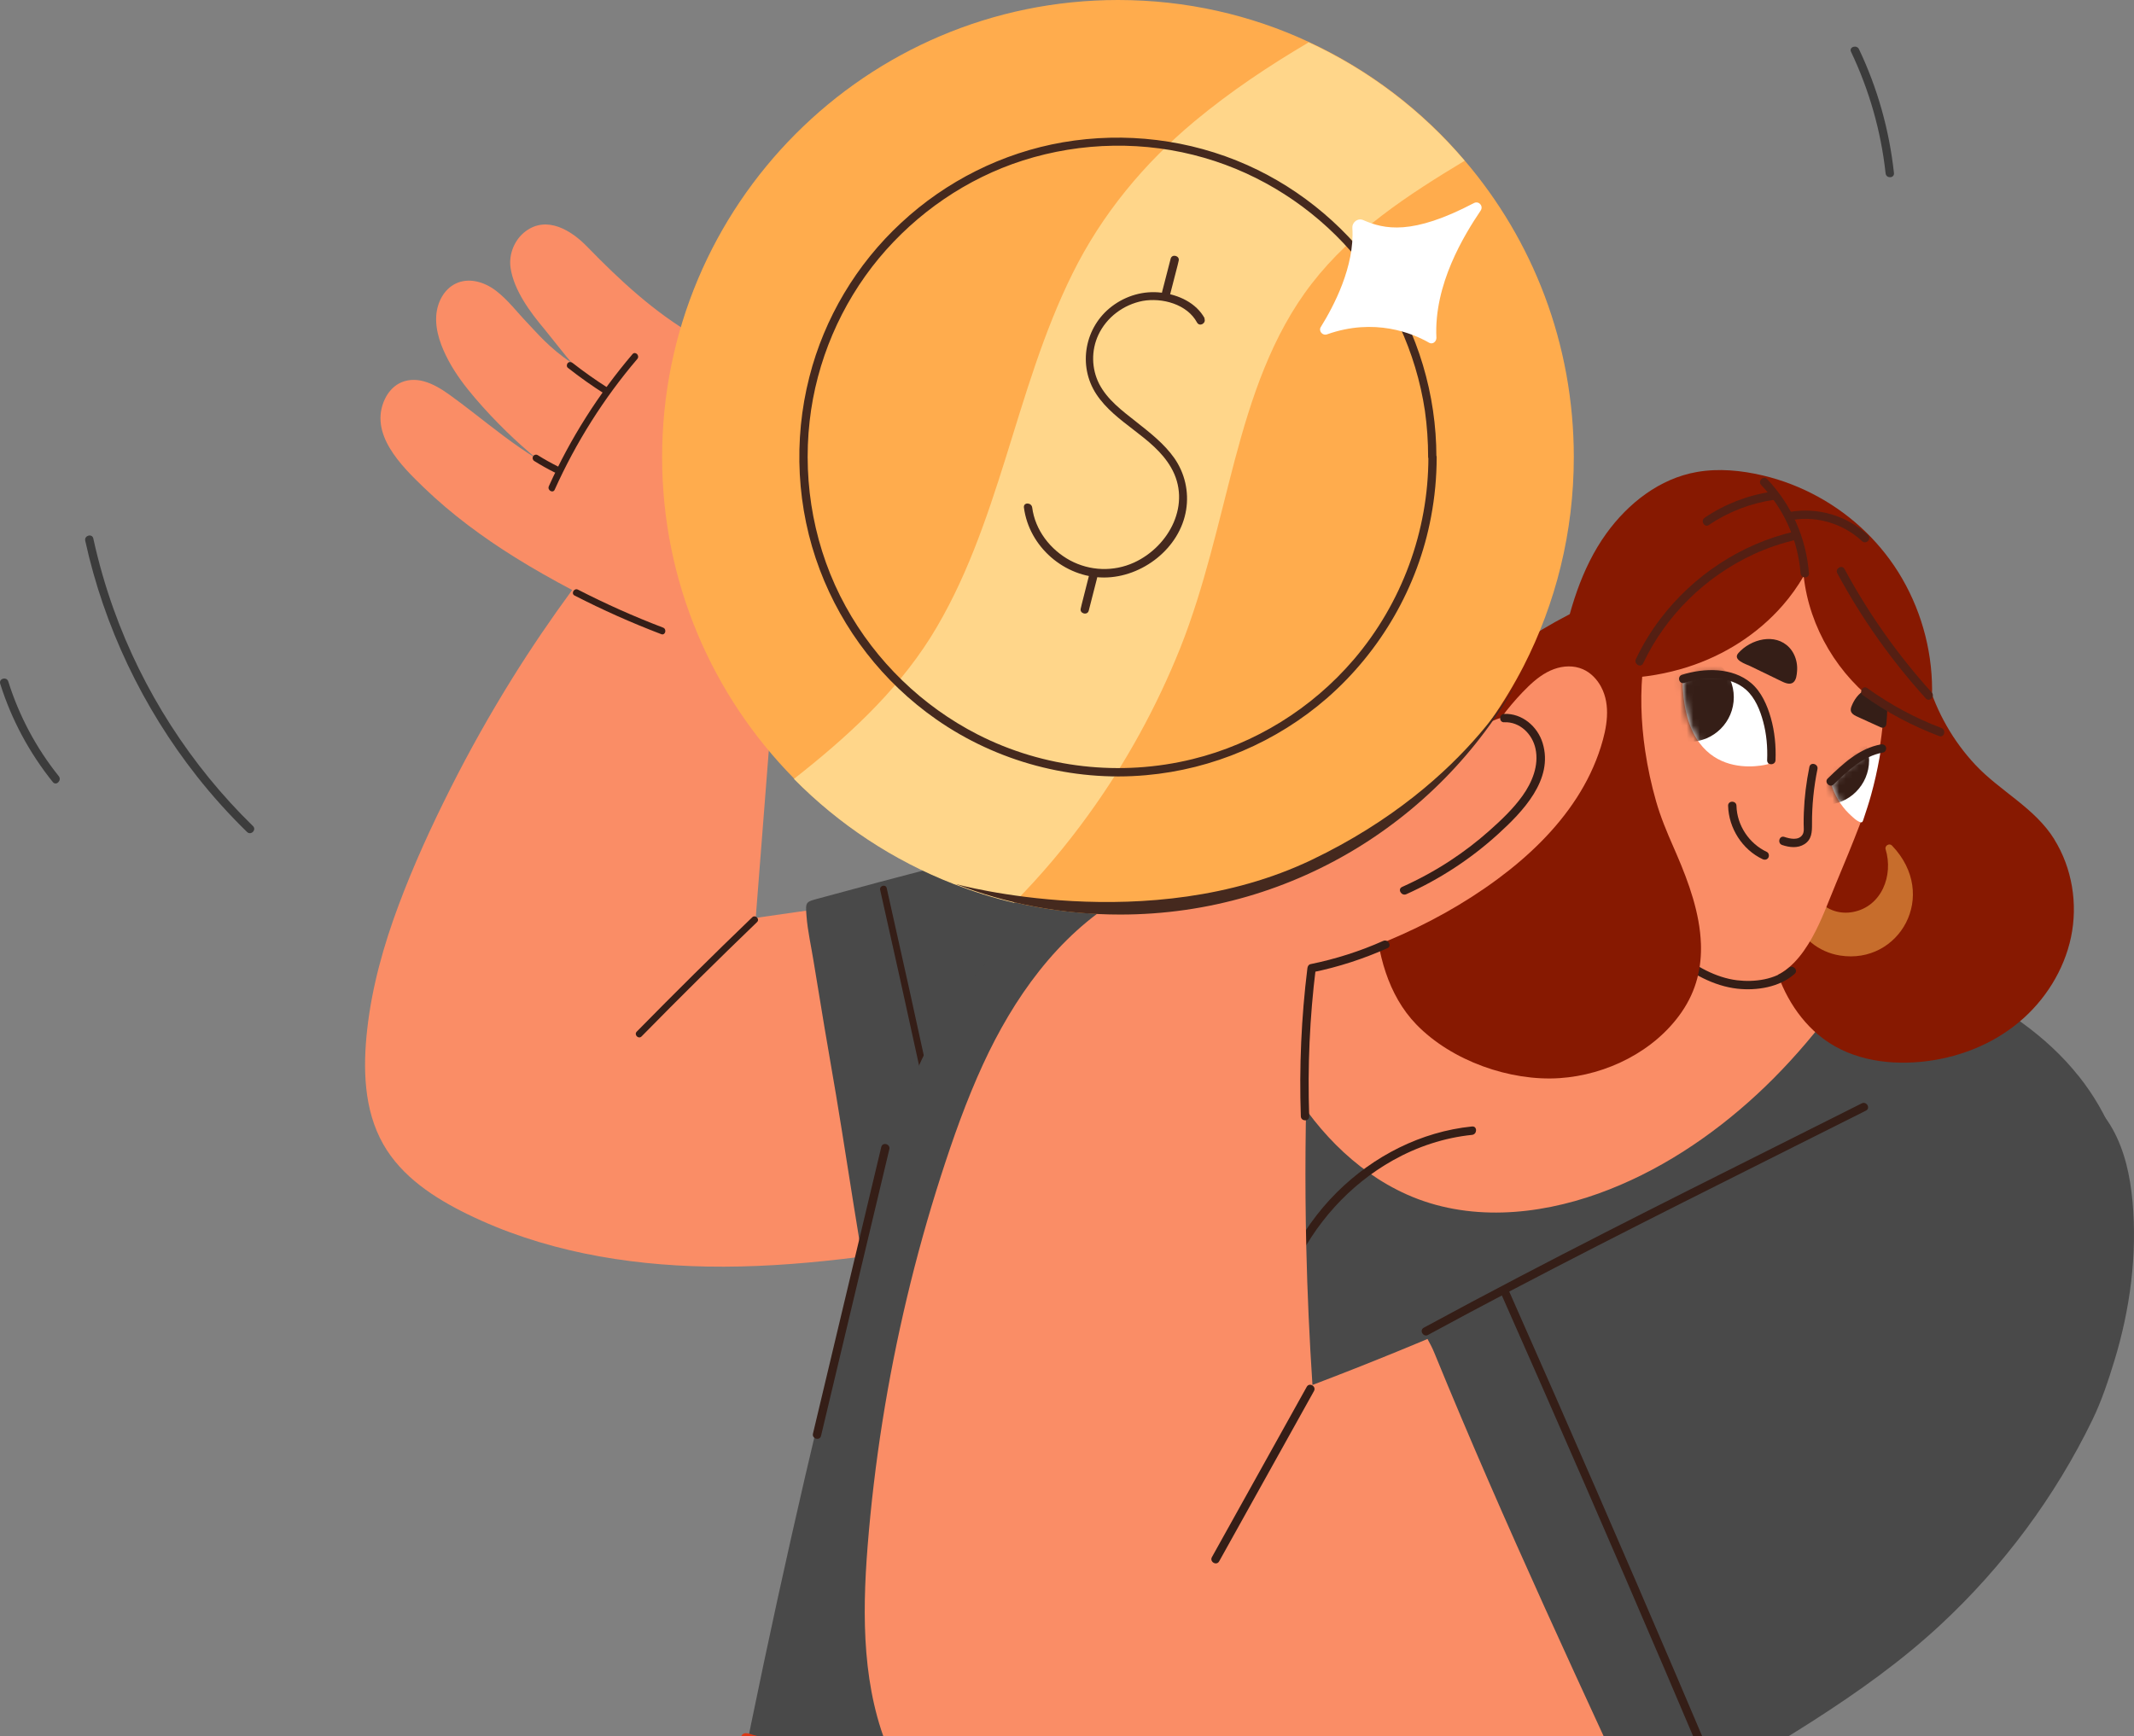 <svg width="322" height="262" viewBox="0 0 322 262" fill="none" xmlns="http://www.w3.org/2000/svg">
<rect x="0" y="0" width="322" height="262" fill="#808080" stroke="none"/>
<g clip-path="url(#clip0_13588_1405)">
<path d="M135.761 187.506C134.599 181.262 133.472 175.011 132.393 168.752C131.219 161.934 130.092 155.108 129.017 148.273C128.435 144.573 127.869 140.871 127.318 137.166C127.384 137.03 127.365 136.864 127.259 136.781C127.252 136.734 127.245 136.684 127.237 136.637C127.178 136.247 126.601 136.406 126.639 136.786C122.428 137.311 118.226 137.897 114.032 138.521C114.621 130.971 115.211 123.422 115.802 115.872C116.439 107.739 117.073 99.606 117.71 91.472C117.963 88.24 118.214 85.005 118.468 81.772C118.472 81.754 118.484 81.739 118.487 81.718C119.422 74.719 120.328 67.227 117.09 60.655C116.408 59.273 115.549 57.978 114.51 56.841C111.894 53.979 108.254 52.647 104.975 50.753C98.769 47.165 93.55 42.328 88.577 37.206C86.226 34.786 82.564 32.5 79.331 34.885C77.634 36.138 76.725 38.372 77.044 40.458C77.56 43.844 80.015 47.136 82.162 49.685C82.806 50.45 85.608 54.052 86.29 54.781C82.903 52.552 80.95 50.15 79.632 48.786C78.036 47.134 76.625 45.221 74.781 43.833C73.096 42.563 70.769 41.83 68.767 42.793C66.961 43.662 65.971 45.66 65.829 47.592C65.654 49.972 66.58 52.358 67.68 54.42C68.769 56.459 70.178 58.312 71.676 60.066C73.203 61.856 74.822 63.569 76.507 65.209C77.937 66.6 79.43 67.922 80.96 69.201C77.556 67.124 74.417 64.59 71.266 62.157C70.137 61.284 69.004 60.417 67.844 59.587C66.646 58.73 65.351 57.918 63.917 57.534C62.674 57.199 61.33 57.251 60.189 57.88C59.256 58.393 58.534 59.25 58.08 60.206C55.597 65.442 60.558 70.307 63.995 73.615C68.151 77.615 72.817 81.056 77.7 84.106C80.514 85.862 83.405 87.49 86.335 89.037C83.159 93.366 80.136 97.807 77.298 102.366C73.929 107.779 70.805 113.345 67.938 119.043C65.055 124.772 62.373 130.632 60.13 136.646C57.883 142.662 56.132 148.895 55.412 155.293C54.756 161.127 54.861 167.459 57.838 172.692C60.629 177.598 65.562 180.794 70.504 183.215C76.105 185.959 82.077 187.898 88.177 189.16C94.279 190.423 100.511 191.026 106.739 191.137C113.471 191.256 120.2 190.796 126.885 190.024C129.661 189.704 132.428 189.319 135.193 188.909C135.387 188.446 135.579 187.983 135.756 187.516L135.761 187.506Z" fill="#FA8D66"/>
<path d="M113.501 138.432C107.614 144.097 101.806 149.848 96.082 155.679C95.621 156.151 96.343 156.877 96.807 156.405C102.53 150.574 108.339 144.823 114.226 139.158C114.701 138.7 113.977 137.974 113.501 138.432Z" fill="#351E17"/>
<path d="M83.699 73.894C86.904 66.77 91.098 60.115 96.162 54.172C96.588 53.671 95.866 52.943 95.437 53.446C90.317 59.458 86.057 66.169 82.816 73.377C82.546 73.975 83.429 74.497 83.701 73.894H83.699Z" fill="#351E17"/>
<path d="M80.62 69.572C81.612 70.194 82.635 70.769 83.683 71.291C83.922 71.409 84.249 71.362 84.384 71.106C84.507 70.873 84.457 70.531 84.199 70.403C83.151 69.881 82.128 69.307 81.136 68.685C80.909 68.542 80.563 68.628 80.436 68.87C80.303 69.121 80.376 69.421 80.62 69.572Z" fill="#351E17"/>
<path d="M85.682 55.505C87.469 56.906 89.32 58.223 91.237 59.44C91.796 59.796 92.309 58.906 91.753 58.553C89.912 57.38 88.124 56.125 86.406 54.777C86.188 54.606 85.895 54.563 85.682 54.777C85.504 54.955 85.462 55.332 85.682 55.503V55.505Z" fill="#351E17"/>
<path d="M86.699 89.872C90.948 92.053 95.315 93.999 99.777 95.701C100.392 95.936 100.66 94.944 100.049 94.711C95.67 93.041 91.386 91.128 87.215 88.987C86.63 88.686 86.112 89.571 86.699 89.875V89.872Z" fill="#351E17"/>
<path d="M212.1 134.971C211.101 130.313 209.08 125.808 205.24 122.834C201.917 120.259 197.623 118.925 193.429 119.227C193.142 119.248 192.858 119.277 192.574 119.312C190.543 119.45 188.524 119.806 186.534 120.216C183.511 120.838 180.5 121.517 177.489 122.186C171.479 123.525 165.481 124.911 159.495 126.344C153.537 127.773 147.591 129.247 141.657 130.771C135.694 132.301 129.744 133.882 123.807 135.508C121.547 136.127 121.518 135.982 121.698 138.285C121.873 140.513 122.392 142.772 122.747 144.98C123.836 151.734 124.979 158.481 126.148 165.222C128.57 179.727 130.513 194.421 133.846 208.753C134.35 210.92 139.297 208.615 140.871 208.188C143.802 207.391 146.718 206.541 149.615 205.637C155.414 203.831 161.145 201.809 166.795 199.578C175.88 195.989 184.87 191.803 192.634 185.789C196.473 182.815 199.974 179.402 202.897 175.515C205.737 171.739 208.017 167.55 209.7 163.136C213.085 154.262 214.098 144.289 212.102 134.969L212.1 134.971Z" fill="#494949"/>
<path d="M132.809 134.297C134.856 143.382 136.871 152.477 138.852 161.578C140.833 170.68 142.781 179.786 144.698 188.902C145.782 194.064 146.857 199.226 147.922 204.391C148.055 205.036 149.042 204.763 148.909 204.118C147.03 194.995 145.117 185.879 143.174 176.77C141.228 167.661 139.252 158.56 137.242 149.465C136.104 144.315 134.956 139.17 133.796 134.024C133.651 133.381 132.664 133.652 132.809 134.297Z" fill="#351E17"/>
<path d="M294.245 150.773C289.109 145.985 283.166 142.149 276.842 139.135C270.45 136.091 263.703 133.85 256.847 132.126C249.326 130.236 241.653 128.907 233.954 128.003C225.741 127.038 217.461 126.61 209.193 126.757C205.078 126.83 200.963 127.043 196.862 127.406C192.937 127.752 188.982 128.211 185.194 129.341C184.385 129.58 183.591 129.858 182.806 130.163C182.745 129.741 182.062 129.762 182.05 130.23C181.738 142.617 183.638 155.054 187.66 166.771C190.838 176.032 195.598 185.841 204.237 191.123C209.225 194.173 215.021 194.863 220.744 195.173C226.941 195.51 233.207 195.208 239.242 193.681C249.834 191.006 259.164 184.94 267.576 178.134C271.883 174.645 275.998 170.926 280.087 167.186C284.308 163.324 288.577 159.44 291.978 154.805C292.818 153.658 293.597 152.467 294.307 151.235C294.388 151.092 294.371 150.884 294.245 150.77V150.773Z" fill="#FA8D66"/>
<path d="M313.634 162.377C308.783 156.273 302.17 151.904 295.247 148.489C291.193 146.49 287.586 144.126 283.38 142.479C283.225 142.417 283.024 142.519 282.948 142.654C278.305 150.707 271.98 158.796 265.157 165.11C258.219 171.534 250.091 176.927 241.169 180.125C231.923 183.441 221.457 184.36 212.293 180.266C204.226 176.663 197.948 169.86 193.731 162.199C188.402 152.519 185.626 140.805 184.821 129.758C184.777 129.179 184.24 128.769 183.674 128.892C178.776 129.972 173.967 131.414 169.224 133.053C160.255 136.155 152.191 140.857 146.141 148.36C145.657 148.96 145.19 149.572 144.737 150.195C141.778 154.263 139.461 158.76 137.537 163.402C133.329 173.57 130.877 184.439 128.195 195.084C125.093 207.398 122.148 219.75 119.36 232.137C116.573 244.524 113.941 256.949 111.469 269.404C111.168 270.914 110.87 272.424 110.576 273.933C110.549 274.071 110.593 274.182 110.666 274.264C110.333 274.331 110.237 274.893 110.646 275.013C110.657 275.016 110.672 275.019 110.684 275.025C110.707 275.192 110.838 275.326 111.005 275.35C111.136 275.367 111.259 275.315 111.343 275.218C128.391 280.24 145.508 285.059 162.838 289.001C171.611 290.997 180.437 292.77 189.315 294.227C193.585 294.927 197.925 295.769 202.256 295.957C206.298 296.132 210.014 295.246 213.434 293.054C216.936 290.812 220.059 287.924 223.264 285.287C226.877 282.314 230.49 279.338 234.103 276.365C241.274 270.463 248.448 264.558 255.619 258.655C262.737 252.797 269.856 246.938 276.974 241.077C283.509 235.699 290.067 230.326 296.137 224.418C307.312 213.541 317.133 200.208 319.923 184.509C320.034 183.883 320.116 183.251 320.204 182.621C320.425 182.753 320.793 182.654 320.808 182.311C321.1 175.004 318.123 168.01 313.637 162.369L313.634 162.377Z" fill="#494949"/>
<path d="M222.12 169.994C214.412 170.778 207.241 174.456 201.757 179.896C195.891 185.717 192.217 193.428 190.766 201.533C189.917 206.28 189.791 211.132 190.331 215.925C190.422 216.727 191.686 216.735 191.595 215.925C190.667 207.682 191.688 199.122 195.179 191.552C198.357 184.657 203.567 178.808 210.198 175.094C213.869 173.037 217.932 171.691 222.12 171.264C222.92 171.182 222.929 169.915 222.12 169.997V169.994Z" fill="#351E17"/>
<path d="M123.886 216.684C126.566 205.435 129.248 194.187 131.927 182.938C132.683 179.769 133.439 176.597 134.192 173.427C134.382 172.634 133.164 172.298 132.975 173.091C130.296 184.34 127.613 195.588 124.934 206.837C124.178 210.006 123.422 213.178 122.669 216.347C122.48 217.14 123.697 217.477 123.886 216.684Z" fill="#351E17"/>
<path d="M279.303 7.816C282.052 13.597 283.826 19.798 284.519 26.166C284.607 26.975 285.869 26.92 285.78 26.109C285.076 19.63 283.303 13.309 280.505 7.424C280.159 6.7 278.954 7.081 279.303 7.816Z" fill="#3C3C3C"/>
<path d="M12.862 81.603C15.701 94.552 21.527 106.772 29.722 117.169C32.054 120.127 34.581 122.928 37.278 125.556C37.862 126.123 38.755 125.231 38.171 124.66C28.791 115.518 21.538 104.226 17.123 91.877C15.882 88.409 14.87 84.863 14.079 81.263C13.903 80.467 12.687 80.804 12.862 81.6V81.603Z" fill="#3C3C3C"/>
<path d="M0.029 103.179C1.728 108.587 4.422 113.608 7.971 118.021C8.482 118.656 9.369 117.755 8.864 117.126C5.461 112.888 2.878 108.028 1.249 102.84C1.007 102.064 -0.213 102.395 0.032 103.176L0.029 103.179Z" fill="#3C3C3C"/>
<path d="M251.011 365.361C249.969 358.124 249.079 350.867 247.905 343.654C246.793 336.803 245.375 329.965 242.973 323.436C240.857 317.66 237.965 312.185 234.045 307.426C230.54 303.174 226.206 299.537 221.215 297.161L223.477 285.426C223.515 285.242 223.43 284.988 223.208 284.949C215.985 283.864 208.759 282.696 201.559 281.444C194.318 280.183 187.094 278.845 179.885 277.414C172.715 275.998 165.558 274.491 158.42 272.908C151.24 271.316 144.087 269.639 136.954 267.886C129.161 265.964 121.415 263.895 113.661 261.82C113.138 261.683 112.388 261.29 111.965 261.82C111.796 262.028 111.729 262.297 111.659 262.566C110.8 265.718 109.665 268.811 108.676 271.933C107.45 275.787 106.253 279.647 105.071 283.516C104.873 284.177 104.671 284.83 104.473 285.491C102.065 293.503 99.757 301.547 97.556 309.621C95.37 317.657 93.292 325.724 91.322 333.813C89.343 341.942 87.478 350.1 85.716 358.282C84.259 365.089 82.87 371.916 81.565 378.761H253.191C252.356 374.316 251.656 369.841 251.014 365.364L251.011 365.361Z" fill="#DA3816"/>
<path d="M309.965 126.64C307.009 121.896 301.825 119.427 298.075 115.432C294.719 111.859 292.238 107.482 290.846 102.776C290.893 102.68 290.904 102.562 290.852 102.443C290.735 102.17 290.627 101.892 290.516 101.617C290.215 100.432 289.976 99.232 289.819 98.021C289.772 97.664 289.346 97.57 289.147 97.74C288.958 97.105 288.777 96.464 288.613 95.82C288.543 95.545 288.167 95.44 287.971 95.651C283.835 100.14 279.936 104.892 276.463 109.916C274.747 112.398 273.194 114.985 271.937 117.732C270.679 120.483 269.625 123.339 268.755 126.236C267.068 131.855 266.164 137.9 267.337 143.718C268.291 148.441 270.652 153.035 274.368 156.16C278.652 159.766 284.346 160.752 289.795 160.243C295.194 159.736 300.477 157.738 304.659 154.244C308.556 150.99 311.442 146.431 312.493 141.441C313.549 136.426 312.677 131.009 309.959 126.649L309.965 126.64Z" fill="#871901"/>
<path d="M285.48 127.601C285.08 127.183 284.354 127.628 284.52 128.163C285.725 132.105 283.927 136.813 279.588 137.63C277.655 137.993 275.703 137.381 274.401 135.889C273.062 134.352 272.545 132.231 272.414 130.241C272.376 129.659 271.67 129.471 271.343 129.951C267.56 135.485 271.115 143.158 277.635 144.196C286.578 145.619 292.648 135.09 285.483 127.604L285.48 127.601Z" fill="#C76D2C"/>
<path d="M284.265 104.395C284.157 101.258 283.597 98.144 282.318 95.06C280.132 89.807 276.169 85.319 271.029 82.825C265.866 80.326 259.816 79.887 254.426 81.933C249.572 83.785 245.498 87.37 242.67 91.698C239.41 96.696 237.977 102.68 237.915 108.609C237.883 111.339 238.07 114.069 238.4 116.782C238.56 118.143 238.753 119.498 238.998 120.844C239.112 121.505 239.389 122.158 239.465 122.813C239.573 123.706 239.281 124.589 239.351 125.473C239.398 126.111 239.643 126.72 239.903 127.302C241.543 131.024 243.945 134.369 246.589 137.453C249.035 140.298 251.729 143.005 254.942 144.974C258.208 146.973 262.843 148.696 266.684 147.713C269.807 146.914 271.914 144.207 273.431 141.5C274.888 138.887 275.909 136.011 277.059 133.257C278.294 130.313 279.514 127.358 280.655 124.376C281.881 121.177 282.756 117.847 283.354 114.488C283.632 112.943 283.868 111.403 284.029 109.882C284.227 108.044 284.32 106.215 284.265 104.398V104.395Z" fill="#FA8D66"/>
<path d="M252.424 144.642C255.177 146.898 258.548 148.795 262.134 149.201C265.05 149.532 268.558 148.985 270.8 146.954C271.404 146.407 270.508 145.514 269.907 146.059C267.922 147.855 264.688 148.239 262.131 147.934C258.904 147.548 255.789 145.778 253.315 143.747C252.69 143.235 251.791 144.127 252.421 144.642H252.424Z" fill="#351E17"/>
<path d="M273.02 115.734C272.559 117.999 272.27 120.299 272.183 122.608C272.159 123.191 272.151 123.77 272.154 124.352C272.154 124.864 272.27 125.52 271.973 125.974C271.383 126.881 270.081 126.582 269.244 126.298C268.473 126.038 268.141 127.258 268.908 127.519C270.006 127.89 271.261 128.045 272.285 127.384C273.388 126.673 273.42 125.543 273.414 124.349C273.4 121.567 273.68 118.792 274.237 116.068C274.401 115.272 273.184 114.933 273.02 115.732V115.734Z" fill="#351E17"/>
<path d="M260.755 121.597C260.843 124.983 262.895 128.213 265.962 129.659C266.272 129.805 266.642 129.747 266.826 129.431C266.987 129.155 266.911 128.711 266.598 128.564C263.928 127.306 262.092 124.564 262.016 121.597C261.996 120.783 260.732 120.78 260.753 121.597H260.755Z" fill="#351E17"/>
<path d="M271.102 100.016C270.95 99.165 270.577 98.346 269.993 97.725C267.856 95.457 264.159 96.455 262.3 98.556C261.38 99.598 263.458 100.218 264.106 100.529C265.653 101.275 267.203 102.021 268.747 102.779C269.272 103.036 270.086 103.417 270.609 102.963C271.052 102.577 271.108 101.86 271.157 101.316C271.195 100.888 271.178 100.447 271.099 100.011L271.102 100.016Z" fill="#351E17"/>
<path d="M284.794 104.915C284.791 104.733 284.703 104.555 284.554 104.449C283.644 103.823 282.471 103.624 281.411 104.139C280.422 104.625 279.739 105.632 279.357 106.638C278.965 107.692 279.856 107.97 280.661 108.338C281.061 108.523 281.458 108.698 281.858 108.886C282.05 108.971 282.234 109.061 282.433 109.146C282.891 109.351 283.352 109.559 283.81 109.769C284.172 109.933 284.595 109.693 284.63 109.298C284.765 107.829 284.826 106.369 284.794 104.915Z" fill="#351E17"/>
<path d="M253.873 102.357C253.873 102.357 268.886 97.122 266.805 115.315C266.805 115.315 254.005 118.978 253.873 102.357Z" fill="white"/>
<path d="M254.13 103.056C257.067 102.131 260.989 101.897 263.458 104.083C264.83 105.297 265.58 107.167 266.044 108.897C266.555 110.793 266.724 112.759 266.645 114.717C266.613 115.531 267.877 115.531 267.909 114.717C267.994 112.584 267.786 110.412 267.206 108.355C266.663 106.436 265.773 104.387 264.22 103.073C261.395 100.683 257.142 100.779 253.795 101.833C253.021 102.075 253.351 103.299 254.13 103.053V103.056Z" fill="#351E17"/>
<mask id="mask0_13588_1405" style="mask-type:luminance" maskUnits="userSpaceOnUse" x="253" y="101" width="15" height="15">
<path d="M253.873 102.354C253.873 102.354 268.886 97.118 266.805 115.311C266.805 115.311 254.005 118.975 253.873 102.354Z" fill="white"/>
</mask>
<g mask="url(#mask0_13588_1405)">
<path d="M254.906 111.942C258.61 111.942 261.613 108.931 261.613 105.217C261.613 101.503 258.61 98.492 254.906 98.492C251.202 98.492 248.199 101.503 248.199 105.217C248.199 108.931 251.202 111.942 254.906 111.942Z" fill="#351E17"/>
</g>
<path d="M278.988 122.773C279.426 123.194 280.147 123.929 280.751 124.09C281.043 124.166 281.098 123.879 281.18 123.636C281.586 122.419 281.988 121.204 282.33 119.967C282.838 118.135 283.255 116.279 283.588 114.407C283.658 114.006 283.725 113.608 283.792 113.204C283.821 113.028 283.661 112.873 283.488 112.92C281.559 113.45 279.187 114.998 276.288 118.161C276.283 118.167 276.283 118.182 276.277 118.19C276.77 119.902 277.73 121.564 278.988 122.776V122.773Z" fill="white"/>
<path d="M276.682 118.376C278.821 116.298 281.101 114.112 284.142 113.559C284.478 113.498 284.667 113.088 284.583 112.781C284.486 112.427 284.142 112.277 283.806 112.339C280.558 112.927 278.074 115.259 275.789 117.48C275.205 118.048 276.098 118.944 276.682 118.376Z" fill="#351E17"/>
<mask id="mask1_13588_1405" style="mask-type:luminance" maskUnits="userSpaceOnUse" x="276" y="112" width="8" height="13">
<path d="M278.986 122.773C279.424 123.194 280.145 123.929 280.749 124.09C281.041 124.166 281.097 123.879 281.178 123.636C281.584 122.419 281.987 121.204 282.328 119.967C282.836 118.135 283.253 116.279 283.586 114.407C283.656 114.006 283.723 113.608 283.79 113.204C283.82 113.028 283.659 112.873 283.487 112.92C281.558 113.45 279.185 114.998 276.287 118.161C276.281 118.167 276.281 118.182 276.275 118.19C276.768 119.902 277.729 121.564 278.986 122.776V122.773Z" fill="white"/>
</mask>
<g mask="url(#mask1_13588_1405)">
<path d="M275.322 121.45C279.026 121.45 282.029 118.439 282.029 114.725C282.029 111.011 279.026 108 275.322 108C271.618 108 268.615 111.011 268.615 114.725C268.615 118.439 271.618 121.45 275.322 121.45Z" fill="#351E17"/>
</g>
<path d="M256.649 142.382C256.485 137.852 254.854 133.249 252.992 128.941C252.907 128.748 252.826 128.555 252.741 128.362C252.659 128.175 252.577 127.988 252.496 127.8C251.515 125.565 250.569 123.303 249.895 120.95C249.174 118.436 248.62 115.87 248.238 113.283C246.962 104.627 247.598 95.26 252.046 87.546C252.213 87.256 251.938 86.891 251.614 86.981C245.736 88.623 240.016 90.879 234.678 93.852C229.404 96.79 224.498 100.445 220.336 104.838C216.169 109.236 212.824 114.371 210.565 120.005C208.323 125.591 207.165 131.663 207.474 137.691C207.784 143.743 209.4 150.157 213.72 154.611C219.055 160.112 227.881 163.2 235.343 162.699C242.424 162.225 249.673 158.652 253.751 152.723C256.013 149.437 256.78 145.932 256.652 142.382H256.649Z" fill="#871901"/>
<path d="M291.516 105.21C291.726 98.98 290.142 92.721 287.028 87.327C284.019 82.121 279.571 77.829 274.306 74.949C271.699 73.521 268.898 72.436 266.005 71.754C262.76 70.987 259.339 70.65 256.035 71.23C250.42 72.213 245.663 75.959 242.385 80.503C238.545 85.823 236.723 92.314 235.466 98.673C235.366 99.167 235.279 99.665 235.185 100.162C235.051 100.499 234.92 100.838 234.791 101.175C234.721 101.356 234.87 101.614 235.06 101.649C241.536 102.854 248.322 102.679 254.623 100.668C260.139 98.91 265.194 95.72 269.011 91.336C270.202 89.97 271.253 88.495 272.16 86.935C273.01 94.71 277.393 102.003 283.75 106.539C285.808 108.008 288.075 109.166 290.474 109.971C290.655 110.033 290.915 109.901 290.947 109.702C291.175 108.326 291.277 106.939 291.274 105.555C291.405 105.506 291.51 105.394 291.519 105.213L291.516 105.21Z" fill="#871901"/>
<path d="M265.739 73.19C269.182 76.796 271.31 81.548 271.687 86.528C271.748 87.336 273.012 87.342 272.95 86.528C272.55 81.206 270.318 76.152 266.635 72.295C266.071 71.707 265.178 72.602 265.741 73.19H265.739Z" fill="#541F13"/>
<path d="M247.931 100.113C251.354 92.871 257.343 87.006 264.596 83.647C266.656 82.693 268.813 81.97 271.019 81.455C271.81 81.271 271.475 80.051 270.684 80.235C262.675 82.096 255.481 86.869 250.511 93.418C249.081 95.302 247.852 97.333 246.839 99.472C246.492 100.204 247.581 100.848 247.931 100.11V100.113Z" fill="#541F13"/>
<path d="M270.421 78.472C274.195 77.825 278.181 79.052 280.972 81.671C281.564 82.227 282.46 81.334 281.865 80.775C278.724 77.822 274.323 76.523 270.085 77.252C269.286 77.389 269.624 78.61 270.421 78.472Z" fill="#541F13"/>
<path d="M281.107 104.93C284.656 107.485 288.526 109.542 292.612 111.084C293.373 111.371 293.703 110.148 292.947 109.864C288.963 108.363 285.201 106.326 281.743 103.839C281.08 103.362 280.45 104.459 281.107 104.933V104.93Z" fill="#541F13"/>
<path d="M291.485 104.508C286.362 98.852 281.947 92.593 278.322 85.874C277.937 85.157 276.845 85.795 277.23 86.512C280.905 93.324 285.396 99.671 290.591 105.404C291.14 106.01 292.03 105.111 291.485 104.508Z" fill="#541F13"/>
<path d="M267.343 74.206C263.724 74.727 260.245 76.079 257.216 78.13C256.545 78.584 257.178 79.681 257.852 79.224C260.806 77.226 264.153 75.938 267.679 75.429C268.02 75.379 268.198 74.952 268.12 74.65C268.023 74.285 267.679 74.159 267.343 74.209V74.206Z" fill="#541F13"/>
<path d="M245.057 259.692C244.992 259.054 244.712 258.44 244.499 257.843L243.6 255.329C242.488 252.224 241.379 249.12 240.267 246.015C235.773 233.449 231.278 220.884 226.781 208.318C225.715 205.336 224.647 202.357 223.582 199.376C223.737 199.308 223.894 199.241 224.052 199.174C224.504 198.975 224.113 198.313 223.664 198.509C215.214 202.229 206.666 205.723 198.036 209.003C197.581 202.068 197.262 195.127 197.105 188.18C196.883 178.4 196.953 168.614 197.321 158.841C197.484 154.474 197.726 150.108 198.007 145.748C201.929 144.756 205.779 143.475 209.515 141.912C215.322 139.48 220.906 136.41 225.972 132.659C230.572 129.256 234.795 125.223 237.912 120.392C239.444 118.016 240.69 115.449 241.54 112.748C242.453 109.848 243.095 106.48 241.595 103.659C240.988 102.515 240.04 101.517 238.843 100.994C237.463 100.388 235.884 100.464 234.486 100.973C233.009 101.511 231.754 102.489 230.63 103.572C229.434 104.725 228.325 105.977 227.291 107.276C227.026 107.61 226.778 107.961 226.521 108.303C225.64 108.573 224.787 108.956 224.008 109.407C221.399 110.914 219.359 113.199 217.138 115.195C212.862 119.037 208.02 122.236 202.834 124.702C192.088 129.812 179.372 129.323 169.084 135.506C159.531 141.248 152.918 150.65 148.324 160.628C145.814 166.08 143.809 171.757 141.973 177.469C140.027 183.527 138.314 189.66 136.843 195.852C133.907 208.192 131.913 220.767 130.909 233.417C130.08 243.893 130.072 255.037 134.397 264.822C136.516 269.615 139.726 273.841 143.83 277.098C147.848 280.288 152.541 282.552 157.453 283.981C169.203 287.396 181.663 285.745 193.331 282.836C205.043 279.919 216.569 275.989 227.507 270.868C232.994 268.298 238.388 265.437 243.484 262.15C244.391 261.565 245.168 260.869 245.048 259.695L245.057 259.692Z" fill="#FA8D66"/>
<path d="M226.976 108.994C229.329 108.898 231.217 110.762 231.693 112.986C232.238 115.526 231.176 118.08 229.717 120.114C228.307 122.078 226.498 123.787 224.697 125.387C222.847 127.032 220.876 128.536 218.804 129.894C216.499 131.404 214.076 132.721 211.563 133.847C210.822 134.181 211.464 135.269 212.2 134.942C217.234 132.683 221.901 129.633 225.99 125.923C229.702 122.555 234.465 117.679 232.77 112.134C232.002 109.618 229.664 107.625 226.97 107.733C226.162 107.765 226.156 109.032 226.97 109L226.976 108.994Z" fill="#351E17"/>
<path d="M208.709 141.994C205.189 143.563 201.509 144.73 197.738 145.5C197.443 145.561 197.306 145.845 197.274 146.112C196.358 153.524 196.025 160.998 196.282 168.46C196.311 169.273 197.572 169.276 197.546 168.46C197.289 160.995 197.621 153.524 198.538 146.112C198.383 146.316 198.229 146.518 198.074 146.723C201.958 145.93 205.726 144.704 209.348 143.089C210.09 142.758 209.447 141.667 208.712 141.994H208.709Z" fill="#351E17"/>
<path d="M197.174 209.284C192.405 217.849 187.637 226.417 182.868 234.982C182.471 235.693 183.562 236.334 183.959 235.62C188.728 227.055 193.497 218.487 198.266 209.922C198.663 209.21 197.571 208.57 197.174 209.284Z" fill="#351E17"/>
<path d="M321.771 181.264C321.427 177.509 320.619 173.702 318.771 170.384C316.845 166.922 313.801 164.476 310.086 163.159C301.581 160.139 292.189 162.316 284.108 165.588C279.852 167.311 275.755 169.386 271.674 171.484C267.259 173.755 262.84 176.023 258.424 178.294C249.558 182.85 240.691 187.406 231.825 191.965C227.333 194.274 222.838 196.571 218.338 198.862C213.695 201.227 215.069 200.835 216.418 204.133C221.706 217.073 227.33 229.872 233.094 242.608C236.01 249.048 238.958 255.472 241.92 261.892C243.391 265.085 244.713 268.418 246.368 271.519C248.008 274.601 250.579 273.732 253.264 272.078C266.754 263.774 281.069 256.092 292.752 245.244C302.235 236.442 310.1 225.878 315.748 214.22C317.125 211.378 318.129 208.326 319.054 205.3C321.41 197.575 322.51 189.334 321.774 181.267L321.771 181.264Z" fill="#494949"/>
<path d="M215.465 201.458C232.416 192.252 249.653 183.593 266.899 174.955C271.788 172.506 276.676 170.059 281.559 167.601C282.286 167.235 281.647 166.144 280.923 166.507C263.695 175.177 246.399 183.713 229.308 192.653C224.463 195.187 219.636 197.754 214.832 200.364C214.117 200.753 214.753 201.845 215.468 201.458H215.465Z" fill="#351E17"/>
<path d="M226.589 195.435C234.948 214.301 243.184 233.223 251.3 252.197C253.565 257.493 255.821 262.796 258.068 268.101C258.384 268.847 259.472 268.204 259.16 267.463C251.113 248.46 242.944 229.512 234.653 210.614C232.338 205.338 230.012 200.068 227.68 194.8C227.351 194.057 226.262 194.701 226.589 195.438V195.435Z" fill="#351E17"/>
<path d="M237.473 68.986C237.473 80.329 234.735 91.066 229.904 100.512C218.471 122.754 195.362 137.972 168.71 137.972C163.315 137.972 158.041 137.366 153.009 136.155C149.909 135.429 146.849 134.46 143.91 133.33C134.771 129.777 126.558 124.328 119.795 117.466C107.516 104.992 99.907 87.877 99.907 68.986C99.907 30.88 130.705 0 168.71 0C178.976 0 188.759 2.26 197.495 6.337C206.554 10.536 214.565 16.631 220.966 24.179C231.273 36.209 237.473 51.871 237.473 68.986Z" fill="#FFAC4D"/>
<path d="M197.496 6.378C191.457 9.93 185.66 13.806 180.265 18.286C172.615 24.664 166.254 32.334 161.826 41.295C157.438 50.135 154.7 59.662 151.761 69.067C148.822 78.432 145.642 87.837 140.408 96.193C135.054 104.67 127.606 111.411 119.795 117.547C126.559 124.409 134.772 129.858 143.911 133.411C146.85 134.541 149.869 135.51 153.009 136.236C157.076 132.119 160.82 127.679 164.201 122.996C169.878 115.165 174.548 106.648 178.131 97.686C181.754 88.523 183.808 78.957 186.304 69.471C188.8 60.065 191.9 50.579 197.939 42.788C204.058 34.877 212.553 29.346 221.007 24.26C214.606 16.752 206.595 10.617 197.536 6.419L197.496 6.378Z" fill="#FFD68A"/>
<path d="M230.215 100.555C230.215 100.555 222.353 118.094 197.864 129.787C173.375 141.479 144.221 133.413 144.221 133.413C151.91 136.4 160.284 138.015 169.02 138.015C195.672 138.015 218.821 122.797 230.215 100.555Z" fill="#45291E"/>
<path d="M215.531 68.986C215.531 80.168 211.505 91.067 204.258 99.543C197.937 106.931 189.362 112.259 179.941 114.56C169.111 117.224 157.477 115.932 147.532 110.846C139.159 106.567 132.153 99.786 127.604 91.511C122.934 83.034 121.082 73.144 122.169 63.537C123.176 54.535 126.879 45.897 132.636 38.954C138.313 32.132 145.882 26.925 154.336 24.22C163.193 21.395 172.815 21.233 181.713 23.817C190.248 26.279 197.978 31.244 203.855 37.945C209.774 44.686 213.679 53.122 215.007 62.003C215.329 64.304 215.49 66.605 215.49 68.946C215.49 69.753 216.738 69.753 216.738 68.946C216.738 59.541 213.961 50.216 208.767 42.385C203.735 34.756 196.528 28.62 188.195 24.906C179.499 21.031 169.756 19.861 160.375 21.475C151.277 23.049 142.742 27.328 135.978 33.626C129.255 39.842 124.383 47.996 122.129 56.876C119.673 66.443 120.196 76.737 123.699 85.981C127.121 95.063 133.281 102.975 141.252 108.545C150.431 114.963 161.784 117.991 172.936 116.982C183.001 116.094 192.623 111.976 200.232 105.356C208.324 98.292 213.961 88.564 215.933 77.988C216.497 75.001 216.779 72.014 216.779 68.986C216.779 68.179 215.531 68.179 215.531 68.986Z" fill="#45291E"/>
<path d="M181.794 48.078C180.506 45.696 177.849 44.485 175.232 44.162C172.575 43.839 169.918 44.606 167.784 46.221C163.678 49.329 162.59 55.142 165.409 59.461C168.348 63.942 173.984 65.879 176.681 70.521C179.862 75.971 176.48 82.429 171.126 84.892C168.026 86.305 164.483 86.183 161.463 84.569C158.484 82.954 156.189 80.007 155.746 76.576C155.626 75.809 154.418 75.769 154.498 76.576C155.263 82.51 160.618 87.152 166.576 87.152C172.333 87.152 178.05 82.752 178.976 76.939C179.419 74.195 178.775 71.409 177.205 69.149C175.675 66.969 173.541 65.314 171.447 63.659C169.354 62.004 167.099 60.349 165.851 57.927C164.684 55.626 164.644 52.881 165.731 50.54C166.979 47.876 169.515 45.979 172.414 45.413C175.353 44.889 179.137 45.898 180.627 48.683C181.029 49.369 182.076 48.764 181.714 48.037L181.794 48.078Z" fill="#45291E"/>
<path d="M164.441 86.384C164.039 87.958 163.636 89.532 163.233 91.147C163.193 91.389 163.113 91.591 163.072 91.833C162.871 92.6 164.079 92.923 164.28 92.156C164.683 90.582 165.085 89.008 165.488 87.433C165.528 87.191 165.609 86.989 165.649 86.747C165.85 85.98 164.642 85.657 164.441 86.424V86.384Z" fill="#45291E"/>
<path d="M176.642 39.034C176.239 40.649 175.796 42.264 175.394 43.878C175.353 44.12 175.273 44.322 175.233 44.564C175.031 45.331 176.239 45.654 176.44 44.887C176.843 43.273 177.286 41.658 177.688 40.043L177.85 39.357C178.051 38.59 176.843 38.267 176.642 39.034Z" fill="#45291E"/>
<path d="M215.613 51.709C213.157 50.296 207.4 47.915 200.234 50.458C199.549 50.7 198.905 49.933 199.308 49.328C201.24 46.219 204.421 40.205 204.058 34.392C204.018 33.504 204.904 32.858 205.709 33.221C208.889 34.594 213.036 35.563 222.417 30.638C223.141 30.275 223.866 31.082 223.423 31.768C220.927 35.482 216.337 42.909 216.74 50.983C216.74 51.588 216.136 52.032 215.613 51.709Z" fill="white"/>
</g>
<defs>
<clipPath id="clip0_13588_1405">
<rect width="322" height="262" fill="white"/>
</clipPath>
</defs>
</svg>
